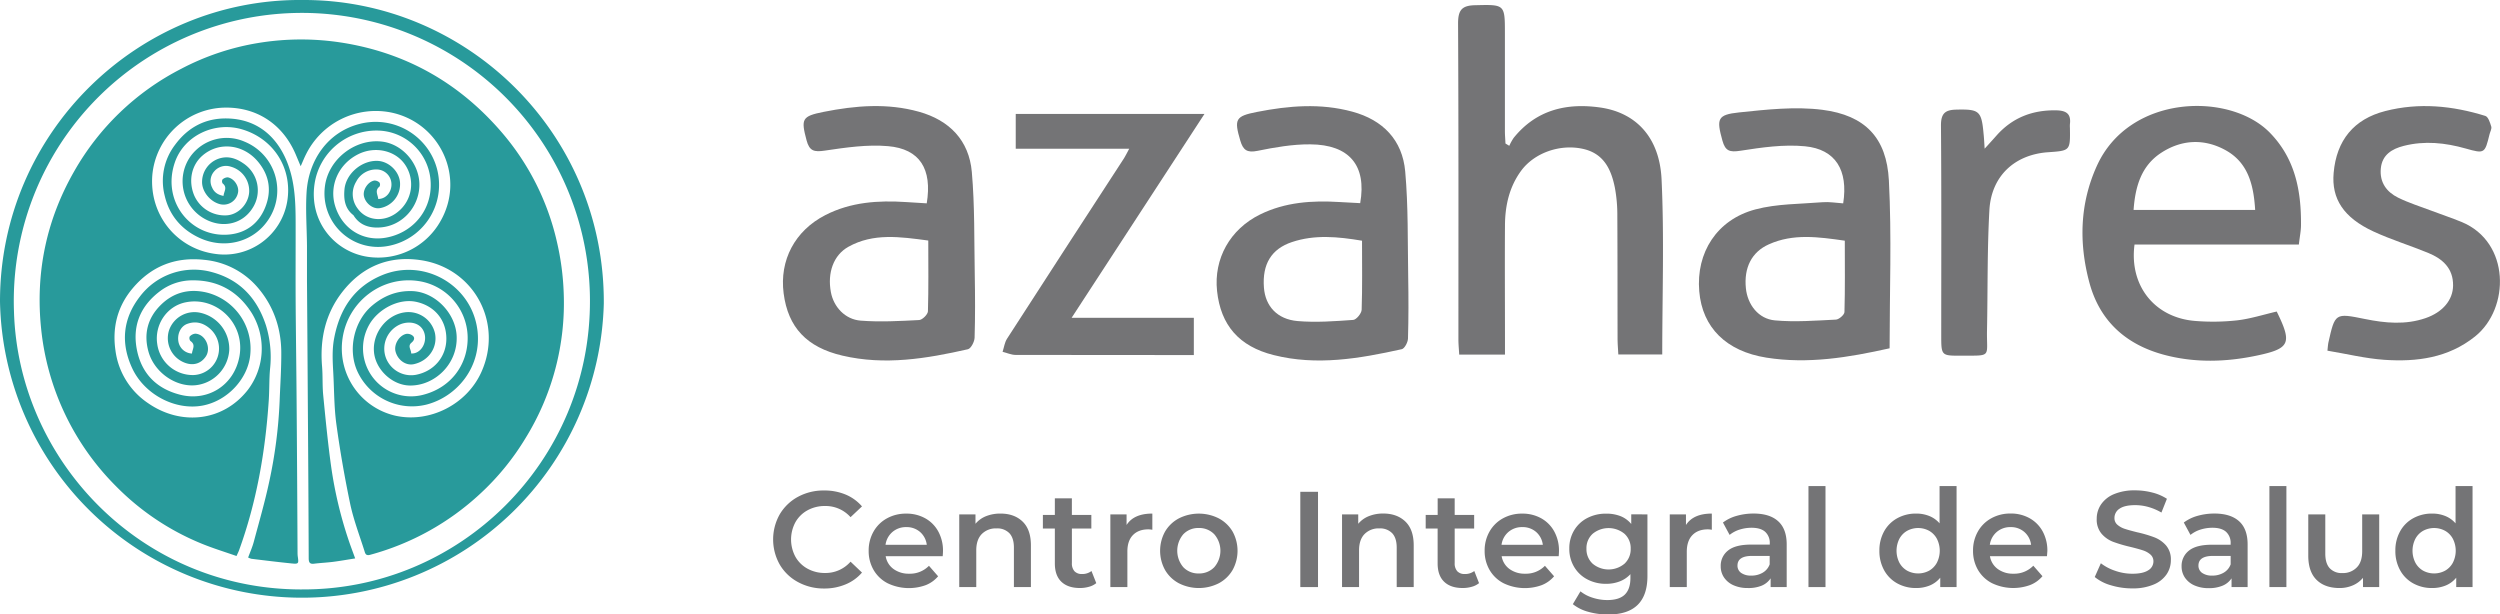 <svg xmlns="http://www.w3.org/2000/svg" viewBox="0 0 1366 335.73"><defs><style>.cls-1{fill:#289a9b;}.cls-2{fill:#747476;}</style></defs><g id="Capa_2" data-name="Capa 2"><g id="Capa_1-2" data-name="Capa 1"><path class="cls-1" d="M165.26,0C254.73-.4,330.38,72.56,329.92,165.72A165,165,0,0,1,0,164.63C0,72.28,75.72-.82,165.26,0Zm-.38,322.06c86.16.48,158-69.88,157.47-158.47A157.41,157.41,0,1,0,7.63,170C9.93,251.86,77.42,322.19,164.88,322.07Z"/><path class="cls-1" d="M193.34,117.75c-4.88-3.57-5.6-8.77-5.13-14.18.75-8.67,9.45-16,18.11-15.66,6.34.28,12.07,6,12.27,12.21a13.26,13.26,0,0,1-11.28,13.65c-3.7.46-7.74-2.76-8.48-6.76-.63-3.39,2.3-7.81,5.77-8.37a4,4,0,0,1,2.77,1.13,2.21,2.21,0,0,1,0,2.17c-2.77,2.14-.86,4.51-.7,6.8,5-.15,7.37-4.66,7.22-8.21A8.13,8.13,0,0,0,206,92.6a12.22,12.22,0,0,0-11.37,6.65,13,13,0,0,0,.82,14.73c5,7,15.06,7.62,22.13,1.62a19.14,19.14,0,0,0,4-25.24c-5.14-8.06-16.45-10.76-25.8-6.12-11,5.48-16,17.39-12.66,28.31,3.86,12.57,15.23,19.48,27.58,17.34,14.37-2.48,24.69-14.24,24.65-28.84a29.51,29.51,0,0,0-29.06-29.71,34.19,34.19,0,0,0-34.4,29.05c-3.16,21,11.45,37.58,29.52,40a39,39,0,0,0,39-19.07c14.32-24.27,0-54.66-27.22-59.95a42.53,42.53,0,0,0-45.94,22.87c-1.06,2.08-1.92,4.26-2.95,6.58-1-2.31-1.89-4.52-2.84-6.72-7.07-16.35-21.3-25.75-39.1-25.29a40.48,40.48,0,0,0-39.14,37c-1.67,21.82,13.5,40.11,34.31,42.91a34.83,34.83,0,0,0,39.37-28.44c3.09-17.94-7.12-34.36-24.57-39.58-15-4.49-31.73,3.34-36.78,18-7.43,21.6,9.08,41.43,29.73,39.44,9.18-.88,16-6,19.55-14.65,3.67-8.91,2.46-17.36-3.6-24.83-8.08-10-21.64-11.45-30.63-3.62-6,5.21-7.77,13.83-4.5,21.71a18.25,18.25,0,0,0,17.72,10.92c6.31-.36,11.82-6,12.32-12.59a13.71,13.71,0,0,0-10-14A8.4,8.4,0,0,0,117,93.7a7.9,7.9,0,0,0-1.11,8.76c1.13,2.61,3.11,4,6.26,4.58.12-2.39,2.34-4.6-.51-6.83a2.21,2.21,0,0,1-.08-2.14,4.32,4.32,0,0,1,2.92-1.17c3.67.7,6.4,5.19,5.51,8.63a8,8,0,0,1-9.57,6.08c-5.27-1.23-9.73-6.42-10-11.66a13.48,13.48,0,0,1,8.7-13.12c5-1.86,9.54-.51,13.6,2.27A17.72,17.72,0,0,1,138,113.68c-5.77,9.2-17.33,11.42-27.23,5.28a23.52,23.52,0,0,1-6.68-33.51,24.37,24.37,0,0,1,29.64-8,28.75,28.75,0,0,1,12.18,43.62c-8.22,11.36-23.3,15.1-36.71,9-10-4.56-16.65-12.34-19.17-23a32.49,32.49,0,0,1,5.6-27.91c7.11-9.66,16.64-14.65,28.42-14.44,16.13.29,27.21,9.56,32.94,24.13,4.95,12.58,4.52,25.73,4.55,38.85,0,12.28-.06,24.55,0,36.83.13,18.82.41,37.63.54,56.45q.31,40.6.5,81.2a15,15,0,0,0,.14,2c.55,3.75.41,4.07-3.31,3.69-7.34-.73-14.67-1.66-22-2.54a9.08,9.08,0,0,1-1.83-.7c1.07-2.91,2.31-5.67,3.08-8.55,2.92-10.92,6.08-21.8,8.44-32.85a257.52,257.52,0,0,0,5.68-43.84c.34-9.14,1-18.29.91-27.43-.19-13.17-4.43-25.17-13.11-35.13A43.73,43.73,0,0,0,111.82,142c-16-1.82-29.28,3.47-39.54,15.78-8.11,9.73-11,21.1-9.2,33.67A41,41,0,0,0,81,220.35c17.87,12.34,40.8,10.06,54.37-7.25a37.28,37.28,0,0,0,2.26-41.92c-7.54-12-18.53-18.23-32.81-18A29.33,29.33,0,0,0,87,159.43c-10.66,8.22-14.83,19.19-12.1,32.18,2.68,12.79,10.92,20.92,23.69,24.11,15,3.74,29.23-5.15,32.19-20.72,3.49-18.31-12.68-33.43-29.66-29.74-10,2.17-16.77,12.15-15.21,22.67a19.6,19.6,0,0,0,19.72,17,14.46,14.46,0,0,0,8.82-25.58c-3.63-3.06-7.71-4-12.15-2.38-3.56,1.29-5.51,5.45-4.83,9.61a7.88,7.88,0,0,0,7.42,6.6c.17-2.34,2.27-4.75-.85-6.87a2.49,2.49,0,0,1-.4-2.41,4.68,4.68,0,0,1,3.06-1.58c5.51.25,8.91,7.83,5.72,12.51-2.72,4-7.06,5.17-11.78,3.24a14.33,14.33,0,0,1-8.27-17.61,14.69,14.69,0,0,1,17.3-9.51,20.2,20.2,0,0,1,15.59,20.42A20.6,20.6,0,0,1,109,210.15c-11.4,2.48-24.51-5.93-27.87-18-2.69-9.65-.5-18.24,6.48-25.28s15.64-9.37,25.46-7a31.66,31.66,0,0,1,23.74,33.16c-.84,13.35-12.2,26-26.19,28.59-14.91,2.75-31.73-6.08-38.4-20.45-6.41-13.8-5.05-27.19,4.2-39.11a37,37,0,0,1,39.59-13.32c15.28,4.16,24.58,14.46,29.34,29.14a59,59,0,0,1,2.21,23.65c-.52,5.76-.33,11.59-.72,17.37-1.87,28-6.64,55.41-16.25,81.86-.32.86-.74,1.68-1.36,3.05-6.33-2.22-12.73-4.18-18.9-6.7a139.85,139.85,0,0,1-47-31.49,142,142,0,0,1-40.87-86.13c-3.13-30.6,2.86-59.31,18.1-85.93a141.26,141.26,0,0,1,58.52-56,138.3,138.3,0,0,1,42-14.07,143.65,143.65,0,0,1,45.34-.24c35.14,5.46,64.23,21.85,87.41,48.69a139,139,0,0,1,30.54,60.51A145,145,0,0,1,308,159.84a140.27,140.27,0,0,1-20.87,79.59,138.86,138.86,0,0,1-24.75,30.34,143,143,0,0,1-60.19,33.39c-2.4.65-2.66-.87-3.07-2.17-2.71-8.55-5.94-17-7.79-25.73-3-14.4-5.55-28.95-7.54-43.54-1.26-9.19-1.17-18.58-1.68-27.88-.35-6.36-.74-12.7.48-19.05,3-15.84,10.86-28.1,26.22-34.45,22.83-9.43,48.68,5.23,52,29.63,2.75,20.25-11.07,36.85-27.88,41.12a32.85,32.85,0,0,1-37.71-18.3c-5.3-11.85-1.8-27.45,8.14-35.83,6.31-5.31,13.4-8.15,21.7-7.91,12.63.36,24,12.13,24.46,24.74.59,15.23-12.12,27-25.48,26.86-9.69-.06-19-8.77-19.71-18.54-.79-10.1,6.72-19.86,16.45-21.39a14.87,14.87,0,0,1,16.89,11.37c1.57,7.74-3.44,15.1-11.5,16.88-4.34,1-8.9-2.22-10.07-7-.92-3.77,2-8.74,5.94-9.55a4.63,4.63,0,0,1,3.67,1.19c1.12,1.19.43,2.56-.88,3.64-2.31,1.92,0,3.93-.19,5.89,5.32.36,9.22-6.22,7-11.81-2.16-5.38-8.5-6-13.08-4.05a14.5,14.5,0,0,0-7.91,17.64A14.73,14.73,0,0,0,227,204.84c10.24-1.85,17-10.07,16.89-20-.09-10.33-6.77-18-16.92-20-9.29-1.77-20.24,4-25.13,12.41a26.24,26.24,0,0,0,30.38,38.18c13.91-3.94,23-15.6,23.31-30A31.51,31.51,0,0,0,229,153.62c-20.1-3.21-38.87,10.93-41.83,31.27a37.68,37.68,0,0,0,29,42.28c18.53,4.05,38.74-6.06,46.77-23.7,12.06-26.47-3.34-56.28-32.1-61.17-17.87-3-32.87,3.07-44,17.48-9.11,11.84-12.09,25.56-10.87,40.35.44,5.27.12,10.6.64,15.86,1.3,13.25,2.58,26.52,4.44,39.71a224.4,224.4,0,0,0,9.16,38.63c1.14,3.48,2.46,6.9,3.86,10.79-4.23.66-8.16,1.37-12.11,1.88-3.41.43-6.86.57-10.28,1-2.19.27-2.94-.46-3-2.72q-.15-40.11-.45-80.2-.22-35.69-.49-71.37c0-6.45,0-12.91,0-19.36-.08-9.66-.81-19.35-.24-29,1-17.7,11.55-33.51,29.69-37.82a34.8,34.8,0,0,1,36.57,13.93,34,34,0,0,1-22.37,53.06,29.28,29.28,0,0,1-33.89-32.39c1.67-14.87,16.3-26.42,31.06-24.78,11.6,1.29,21.08,12.55,20.58,24.47-.47,11.58-9.37,21.4-20.95,22.42-6,.52-11.57-.94-15.05-6.63l.13,0Z"/><path class="cls-2" d="M824.67,79.67a29,29,0,0,1,2.41-4.35c12.33-15.27,28.82-19.21,47.27-16.58C893.89,61.53,906.79,75,907.88,98c1.5,31.59.37,63.3.37,95.67h-24c-.15-2.93-.4-5.76-.41-8.59-.05-22.43,0-44.87-.13-67.3a81.17,81.17,0,0,0-1.35-15.26c-1.94-9.71-5.85-18.28-16.68-21-12.84-3.19-27.32,1.87-34.63,11.92-6.42,8.83-8.66,19-8.73,29.63-.14,20.73,0,41.46,0,62.18v8.52h-25c-.17-3-.44-5.64-.44-8.27,0-57.55.11-115.1-.19-172.65,0-7.28,2-9.85,9.31-10,16.16-.39,16.28-.57,16.28,15.24q0,26.7,0,53.4c0,2.31.2,4.61.31,6.92Z"/><path class="cls-2" d="M1244,170.22c8.55,17.4,7.29,20.25-11,24.1-16.88,3.55-33.87,4-50.62-.48-20.81-5.61-35.17-18.47-40.8-39.66-5.73-21.55-5.17-43,4.16-63.57,17.76-39.2,72.68-40.47,94.53-18.08,13.81,14.14,17.15,31.66,17,50.39,0,3.13-.67,6.26-1.17,10.69h-89.79c-3,22.67,11.22,40.19,33.47,41.78a120.79,120.79,0,0,0,22.58-.35C1229.6,174.2,1236.59,171.94,1244,170.22Zm-11.78-55.51c-.84-14-4-25.9-16.12-32.62-11.74-6.5-24.14-5.87-35.31,1.46-10.8,7.09-14.09,18.37-15,31.16Z"/><path class="cls-2" d="M506.37,111.11c3.08-18.75-3.78-29.75-21.13-31.25-11.4-1-23.18.76-34.61,2.44-5.72.85-8.35.3-9.92-5.62-3.11-11.71-2.62-13.17,9.37-15.56,17.32-3.45,34.73-4.91,52.05-.06C518.8,65.72,529.48,76.71,531,93.93c1.64,18.65,1.27,37.47,1.61,56.22.2,11.45.26,22.92-.09,34.37-.07,2.21-2,5.92-3.64,6.3-22.63,5.14-45.41,8.92-68.61,3.49-19.44-4.54-29.68-15.41-32.09-34-2.35-18.14,6.13-34.24,22.8-42.79,13.91-7.13,28.88-8.11,44.13-7.11C498.72,110.64,502.34,110.85,506.37,111.11Zm.84,20.32c-15.45-2.06-30-4.19-43.64,3.41C455.44,139.37,452,149,454,159.66c1.5,8,7.7,14.88,16.31,15.54,10.58.82,21.3.22,31.93-.33,1.74-.1,4.72-3.06,4.78-4.77C507.4,157.48,507.21,144.84,507.21,131.43Z"/><path class="cls-2" d="M743.21,111c3.61-20.56-5.9-32-27.31-32.13-9.62-.07-19.36,1.63-28.84,3.56-5.67,1.16-7.85-.45-9.36-5.58-3.47-11.74-2.69-13.38,9.17-15.7,17.33-3.4,34.68-4.86,52-.15,16.83,4.56,27.42,15.55,28.94,32.72,1.7,19.11,1.3,38.43,1.63,57.66.19,11.21.21,22.43-.12,33.63-.06,2-1.86,5.45-3.4,5.79-23.13,5.13-46.42,9.16-70,3.21C677,189.27,667,177.67,665,159c-1.88-17.66,7.09-33.72,23.46-41.79,13.76-6.78,28.47-7.74,43.45-6.82Zm1,20.52c-13.39-2.25-25.88-3.39-38.25.73-11.28,3.75-16.34,12.07-15.35,24.94.77,10,7.16,17.27,18.39,18.24,10,.86,20.28.09,30.38-.63,1.73-.12,4.55-3.55,4.62-5.53C744.43,156.94,744.21,144.56,744.21,131.55Z"/><path class="cls-2" d="M1007.12,111.12c2.81-18.15-4.17-29.57-20.86-31.19-11.61-1.13-23.67.63-35.32,2.44-5.84.91-8.23.17-9.82-5.56-3.27-11.83-2.84-14.13,9.08-15.38,15.1-1.58,30.65-3.32,45.56-1.43,23.34,3,35.12,15.23,36.33,38.66,1.57,30.34.39,60.83.39,91.65-22.39,5-44.53,8.72-67.34,5.1-21.81-3.46-35-16.33-36.67-36.26-1.79-21.13,9.62-39.14,30.7-44.73,11.77-3.12,24.45-2.92,36.74-3.93C999.49,110.19,1003.15,110.87,1007.12,111.12Zm.9,20.39c-14.53-2.06-28.23-4-41.53,2-9.39,4.18-13.68,12.77-12.54,24,.91,8.93,6.82,16.74,15.89,17.55,11,1,22.2.11,33.3-.43,1.69-.08,4.63-2.64,4.67-4.12C1008.18,157.67,1008,144.82,1008,131.51Z"/><path class="cls-2" d="M617,81.27H555v-19H658.11L585.53,173.65h66.78V194H642.7c-29.24,0-58.48,0-87.72-.07-2.39,0-4.78-1.11-7.17-1.7.79-2.4,1.11-5.11,2.44-7.17q31.89-49.42,64-98.71C615,85.14,615.6,83.87,617,81.27Z"/><path class="cls-2" d="M1271.71,191.61c.3-2.72.31-3.45.46-4.15,3.69-16.49,3.69-16.48,20.06-13.15,11.08,2.25,22.17,3.29,33.13-.5,9.38-3.24,14.91-9.89,15-17.76.13-9.51-5.77-14.64-13.66-17.89-9.88-4.06-20.17-7.2-29.85-11.68-16.35-7.57-23-17.91-21.75-32,1.56-17.82,11-29.4,28.22-33.81,18.43-4.72,36.73-2.91,54.67,2.67,1.57.49,2.59,3.69,3.23,5.82.36,1.2-.59,2.79-.94,4.21-2.57,10.5-2.68,10.71-13,7.79-11.21-3.17-22.45-4.35-33.84-1.46-6.48,1.65-11.86,4.86-12.57,12.38s3.12,12.79,9.43,15.91c5.86,2.89,12.17,4.85,18.3,7.17,5.46,2.07,11,3.91,16.4,6.12,26.69,11,26.48,47.23,7.39,62.55-14.66,11.76-31.87,14-49.67,12.77C1292.46,195.88,1282.29,193.37,1271.71,191.61Z"/><path class="cls-2" d="M1084.41,81.24c3-3.3,4.73-5.19,6.43-7.12,8.62-9.75,19.48-14,32.4-13.84,5.25.08,8.51,1.48,7.77,7.46a16.05,16.05,0,0,0,0,2.19c.19,12.41.19,12.41-11.93,13.25-18.25,1.26-31.05,13-32.08,31.67-1.21,21.84-.86,43.76-1.3,65.65-.29,14.95,3,13.76-14.09,13.84-10.91.06-10.92,0-10.92-11.22,0-38.22.16-76.45-.15-114.67,0-6.59,2.4-8.41,8.36-8.55,12.58-.29,13.81.61,14.94,13.39C1084.06,75.21,1084.15,77.15,1084.41,81.24Z"/><path class="cls-2" d="M436.07,318.07a25.48,25.48,0,0,1-10-9.56,27.89,27.89,0,0,1,0-27.52,25.76,25.76,0,0,1,10-9.56A29.28,29.28,0,0,1,450.38,268a29.84,29.84,0,0,1,11.68,2.23,23.94,23.94,0,0,1,8.93,6.47l-6.25,5.88a18.22,18.22,0,0,0-13.91-6.1,19.49,19.49,0,0,0-9.59,2.34,16.91,16.91,0,0,0-6.62,6.51,19.93,19.93,0,0,0,0,18.89,16.78,16.78,0,0,0,6.62,6.51,19.38,19.38,0,0,0,9.59,2.35,18.12,18.12,0,0,0,13.91-6.18l6.25,5.95a23.62,23.62,0,0,1-9,6.47,29.91,29.91,0,0,1-11.71,2.24A29.36,29.36,0,0,1,436.07,318.07Z"/><path class="cls-2" d="M515.09,303.9H483.93a10.77,10.77,0,0,0,4.28,7,14,14,0,0,0,8.59,2.57,14.45,14.45,0,0,0,10.78-4.32l5,5.73a16.9,16.9,0,0,1-6.77,4.84,26.88,26.88,0,0,1-20.75-1,18.73,18.73,0,0,1-7.7-7.25,20.5,20.5,0,0,1-2.72-10.53,20.78,20.78,0,0,1,2.64-10.45,18.72,18.72,0,0,1,7.33-7.25,21.3,21.3,0,0,1,10.56-2.6,20.85,20.85,0,0,1,10.38,2.56,18.17,18.17,0,0,1,7.14,7.22,21.87,21.87,0,0,1,2.56,10.74Q515.24,302.12,515.09,303.9Zm-27.48-13.21a11.16,11.16,0,0,0-3.76,7h22.54a11,11,0,0,0-3.64-7,11.14,11.14,0,0,0-7.59-2.68A11.28,11.28,0,0,0,487.61,290.69Z"/><path class="cls-2" d="M558.76,285q4.53,4.38,4.53,13v22.76H554V299.21q0-5.2-2.46-7.85a9.12,9.12,0,0,0-7-2.64,10.73,10.73,0,0,0-8.11,3.09q-3,3.09-3,8.89v20.08h-9.3V281.06H533v5.14a14.49,14.49,0,0,1,5.8-4.17,20.93,20.93,0,0,1,7.89-1.41Q554.21,280.62,558.76,285Z"/><path class="cls-2" d="M599,318.62a10.67,10.67,0,0,1-4,2,17.76,17.76,0,0,1-4.94.67q-6.55,0-10.12-3.42t-3.57-10V288.8h-6.54v-7.44h6.54v-9.07h9.3v9.07h10.64v7.44H585.68v18.89a6.32,6.32,0,0,0,1.41,4.43,5.33,5.33,0,0,0,4.09,1.52,8.12,8.12,0,0,0,5.21-1.64Z"/><path class="cls-2" d="M629.64,280.62v8.85a11.79,11.79,0,0,0-2.16-.23q-5.43,0-8.48,3.17t-3,9.11v19.26h-9.3V281.06h8.86v5.8Q619.51,280.62,629.64,280.62Z"/><path class="cls-2" d="M644.14,318.7a19,19,0,0,1-7.55-7.25,21.74,21.74,0,0,1,0-21,19.13,19.13,0,0,1,7.55-7.21,24.15,24.15,0,0,1,21.8,0,19.2,19.2,0,0,1,7.55,7.21,21.74,21.74,0,0,1,0,21,19.09,19.09,0,0,1-7.55,7.25,24.15,24.15,0,0,1-21.8,0Zm19.34-8.78a13.76,13.76,0,0,0,0-18A11.36,11.36,0,0,0,655,288.5a11.24,11.24,0,0,0-8.44,3.42,13.89,13.89,0,0,0,0,18,11.24,11.24,0,0,0,8.44,3.42A11.36,11.36,0,0,0,663.48,309.92Z"/><path class="cls-2" d="M710.49,268.72h9.67v52.06h-9.67Z"/><path class="cls-2" d="M767.92,285q4.53,4.38,4.53,13v22.76h-9.29V299.21q0-5.2-2.46-7.85a9.12,9.12,0,0,0-7-2.64,10.73,10.73,0,0,0-8.11,3.09q-3,3.09-3,8.89v20.08h-9.3V281.06h8.85v5.14A14.49,14.49,0,0,1,748,282a20.93,20.93,0,0,1,7.89-1.41Q763.37,280.62,767.92,285Z"/><path class="cls-2" d="M808.15,318.62a10.67,10.67,0,0,1-4,2,17.76,17.76,0,0,1-4.94.67q-6.56,0-10.12-3.42t-3.57-10V288.8H779v-7.44h6.54v-9.07h9.3v9.07h10.64v7.44H794.84v18.89a6.32,6.32,0,0,0,1.41,4.43,5.33,5.33,0,0,0,4.09,1.52,8.12,8.12,0,0,0,5.21-1.64Z"/><path class="cls-2" d="M851.67,303.9H820.5a10.81,10.81,0,0,0,4.28,7,14,14,0,0,0,8.59,2.57,14.45,14.45,0,0,0,10.78-4.32l5,5.73a16.83,16.83,0,0,1-6.77,4.84,26.88,26.88,0,0,1-20.75-1,18.73,18.73,0,0,1-7.7-7.25,20.5,20.5,0,0,1-2.72-10.53,20.78,20.78,0,0,1,2.64-10.45,18.78,18.78,0,0,1,7.33-7.25,21.3,21.3,0,0,1,10.56-2.6,20.85,20.85,0,0,1,10.38,2.56,18.17,18.17,0,0,1,7.14,7.22,21.87,21.87,0,0,1,2.57,10.74Q851.82,302.12,851.67,303.9Zm-27.49-13.21a11.15,11.15,0,0,0-3.75,7H843a11,11,0,0,0-3.64-7,11.1,11.1,0,0,0-7.59-2.68A11.28,11.28,0,0,0,824.18,290.69Z"/><path class="cls-2" d="M900.16,281.06v33.7q0,21-21.42,21a39.62,39.62,0,0,1-10.86-1.45,23.16,23.16,0,0,1-8.48-4.2l4.17-7a20.05,20.05,0,0,0,6.58,3.46,26,26,0,0,0,8.07,1.3q6.54,0,9.59-3t3.05-9.07v-2.08a15.38,15.38,0,0,1-5.8,3.94,20.47,20.47,0,0,1-7.51,1.34,21.58,21.58,0,0,1-10.23-2.42,18.11,18.11,0,0,1-7.21-6.81,19.07,19.07,0,0,1-2.64-10,18.88,18.88,0,0,1,2.64-10,17.92,17.92,0,0,1,7.21-6.73,21.79,21.79,0,0,1,10.23-2.38A21,21,0,0,1,885.4,282a14.53,14.53,0,0,1,5.91,4.31v-5.28ZM887.63,308a10.76,10.76,0,0,0,3.38-8.22,10.56,10.56,0,0,0-3.38-8.11,13.7,13.7,0,0,0-17.41,0,10.56,10.56,0,0,0-3.38,8.11,10.76,10.76,0,0,0,3.38,8.22,13.57,13.57,0,0,0,17.41,0Z"/><path class="cls-2" d="M935.34,280.62v8.85a11.69,11.69,0,0,0-2.15-.23q-5.43,0-8.48,3.17t-3.05,9.11v19.26h-9.3V281.06h8.85v5.8Q925.23,280.62,935.34,280.62Z"/><path class="cls-2" d="M971.6,284.82q4.65,4.2,4.65,12.68v23.28h-8.78V316a10.85,10.85,0,0,1-4.87,4A19.18,19.18,0,0,1,955,321.3a18.76,18.76,0,0,1-7.81-1.52,12.07,12.07,0,0,1-5.17-4.24,10.73,10.73,0,0,1-1.82-6.14,10.5,10.5,0,0,1,4-8.59q4-3.24,12.53-3.24H967V297a8.15,8.15,0,0,0-2.49-6.4c-1.66-1.48-4.13-2.23-7.4-2.23a21.49,21.49,0,0,0-6.58,1,16.46,16.46,0,0,0-5.47,2.9l-3.64-6.76a22.38,22.38,0,0,1,7.51-3.65,33.54,33.54,0,0,1,9.3-1.26Q967,280.62,971.6,284.82Zm-8.48,28.11a8.66,8.66,0,0,0,3.83-4.57v-4.61h-9.59q-8,0-8,5.28a4.77,4.77,0,0,0,2,4,9.23,9.23,0,0,0,5.58,1.48A12,12,0,0,0,963.12,312.93Z"/><path class="cls-2" d="M988.15,265.59h9.3v55.19h-9.3Z"/><path class="cls-2" d="M1069.07,265.59v55.19h-8.92v-5.13a14.47,14.47,0,0,1-5.69,4.24,19.28,19.28,0,0,1-7.48,1.41,20.88,20.88,0,0,1-10.3-2.53,18.14,18.14,0,0,1-7.18-7.17,21.55,21.55,0,0,1-2.6-10.68,21.3,21.3,0,0,1,2.6-10.63,18.19,18.19,0,0,1,7.18-7.14,20.88,20.88,0,0,1,10.3-2.53,18.75,18.75,0,0,1,7.22,1.34,14.56,14.56,0,0,1,5.58,4V265.59Zm-15,46.23a11,11,0,0,0,4.24-4.35,14.43,14.43,0,0,0,0-13.09,10.9,10.9,0,0,0-4.24-4.35,12.63,12.63,0,0,0-12,0,11,11,0,0,0-4.24,4.35,14.51,14.51,0,0,0,0,13.09,11.16,11.16,0,0,0,4.24,4.35,12.7,12.7,0,0,0,12,0Z"/><path class="cls-2" d="M1118.46,303.9H1087.3a10.8,10.8,0,0,0,4.27,7,14,14,0,0,0,8.59,2.57A14.47,14.47,0,0,0,1111,309.1l5,5.73a16.77,16.77,0,0,1-6.77,4.84,26.88,26.88,0,0,1-20.75-1,18.79,18.79,0,0,1-7.7-7.25,20.49,20.49,0,0,1-2.71-10.53,20.78,20.78,0,0,1,2.64-10.45,18.72,18.72,0,0,1,7.33-7.25,21.3,21.3,0,0,1,10.56-2.6,20.79,20.79,0,0,1,10.37,2.56,18.26,18.26,0,0,1,7.15,7.22,21.87,21.87,0,0,1,2.56,10.74Q1118.61,302.12,1118.46,303.9ZM1091,290.69a11.16,11.16,0,0,0-3.76,7h22.54a11,11,0,0,0-3.65-7,11.1,11.1,0,0,0-7.58-2.68A11.26,11.26,0,0,0,1091,290.69Z"/><path class="cls-2" d="M1153.46,319.81a24.29,24.29,0,0,1-8.89-4.53l3.34-7.52a26.24,26.24,0,0,0,7.85,4.13,28.44,28.44,0,0,0,9.34,1.6q5.79,0,8.66-1.86a5.63,5.63,0,0,0,2.87-4.91A4.79,4.79,0,0,0,1175,303a11.43,11.43,0,0,0-4.06-2.27q-2.45-.81-6.69-1.86a77.72,77.72,0,0,1-9.63-2.82,15.81,15.81,0,0,1-6.33-4.43,11.92,11.92,0,0,1-2.64-8.14,13.85,13.85,0,0,1,2.35-7.85,15.87,15.87,0,0,1,7.06-5.62,28.8,28.8,0,0,1,11.57-2.08,37.49,37.49,0,0,1,9.37,1.19,26.29,26.29,0,0,1,8,3.42l-3,7.52a29.84,29.84,0,0,0-7.14-3.05,26.52,26.52,0,0,0-7.22-1q-5.71,0-8.51,1.93a6,6,0,0,0-2.79,5.13,4.65,4.65,0,0,0,1.6,3.65,11.64,11.64,0,0,0,4,2.23q2.46.81,6.7,1.86a70,70,0,0,1,9.52,2.79,16.32,16.32,0,0,1,6.36,4.42,11.67,11.67,0,0,1,2.64,8,13.65,13.65,0,0,1-2.35,7.81,15.82,15.82,0,0,1-7.1,5.58,28.84,28.84,0,0,1-11.6,2.09A39.71,39.71,0,0,1,1153.46,319.81Z"/><path class="cls-2" d="M1223.45,284.82q4.65,4.2,4.65,12.68v23.28h-8.78V316a10.9,10.9,0,0,1-4.87,4,19.2,19.2,0,0,1-7.63,1.37,18.83,18.83,0,0,1-7.81-1.52,12.13,12.13,0,0,1-5.17-4.24,10.81,10.81,0,0,1-1.82-6.14,10.53,10.53,0,0,1,4-8.59q4-3.24,12.53-3.24h10.27V297a8.15,8.15,0,0,0-2.49-6.4c-1.66-1.48-4.13-2.23-7.4-2.23a21.55,21.55,0,0,0-6.59,1,16.4,16.4,0,0,0-5.46,2.9l-3.65-6.76a22.57,22.57,0,0,1,7.51-3.65,33.59,33.59,0,0,1,9.3-1.26Q1218.79,280.62,1223.45,284.82ZM1215,312.93a8.66,8.66,0,0,0,3.83-4.57v-4.61h-9.6q-8,0-8,5.28a4.75,4.75,0,0,0,2,4,9.23,9.23,0,0,0,5.58,1.48A12,12,0,0,0,1215,312.93Z"/><path class="cls-2" d="M1240,265.59h9.29v55.19H1240Z"/><path class="cls-2" d="M1300,281.06v39.72h-8.86v-5.06a14.7,14.7,0,0,1-5.57,4.13,18,18,0,0,1-7.22,1.45q-8,0-12.53-4.42t-4.58-13.13V281.06h9.3v21.42q0,5.36,2.42,8a8.85,8.85,0,0,0,6.88,2.64,10.42,10.42,0,0,0,7.92-3.09c2-2,2.94-5,2.94-8.89V281.06Z"/><path class="cls-2" d="M1351,265.59v55.19h-8.92v-5.13a14.4,14.4,0,0,1-5.69,4.24,19.28,19.28,0,0,1-7.48,1.41,20.9,20.9,0,0,1-10.3-2.53,18.05,18.05,0,0,1-7.17-7.17,21.45,21.45,0,0,1-2.61-10.68,21.2,21.2,0,0,1,2.61-10.63,18.1,18.1,0,0,1,7.17-7.14,20.9,20.9,0,0,1,10.3-2.53,18.75,18.75,0,0,1,7.22,1.34,14.56,14.56,0,0,1,5.58,4V265.59Zm-15,46.23a11,11,0,0,0,4.24-4.35,14.43,14.43,0,0,0,0-13.09,10.9,10.9,0,0,0-4.24-4.35,12.63,12.63,0,0,0-12,0,10.94,10.94,0,0,0-4.23,4.35,14.43,14.43,0,0,0,0,13.09,11.07,11.07,0,0,0,4.23,4.35,12.7,12.7,0,0,0,12,0Z"/></g></g></svg>